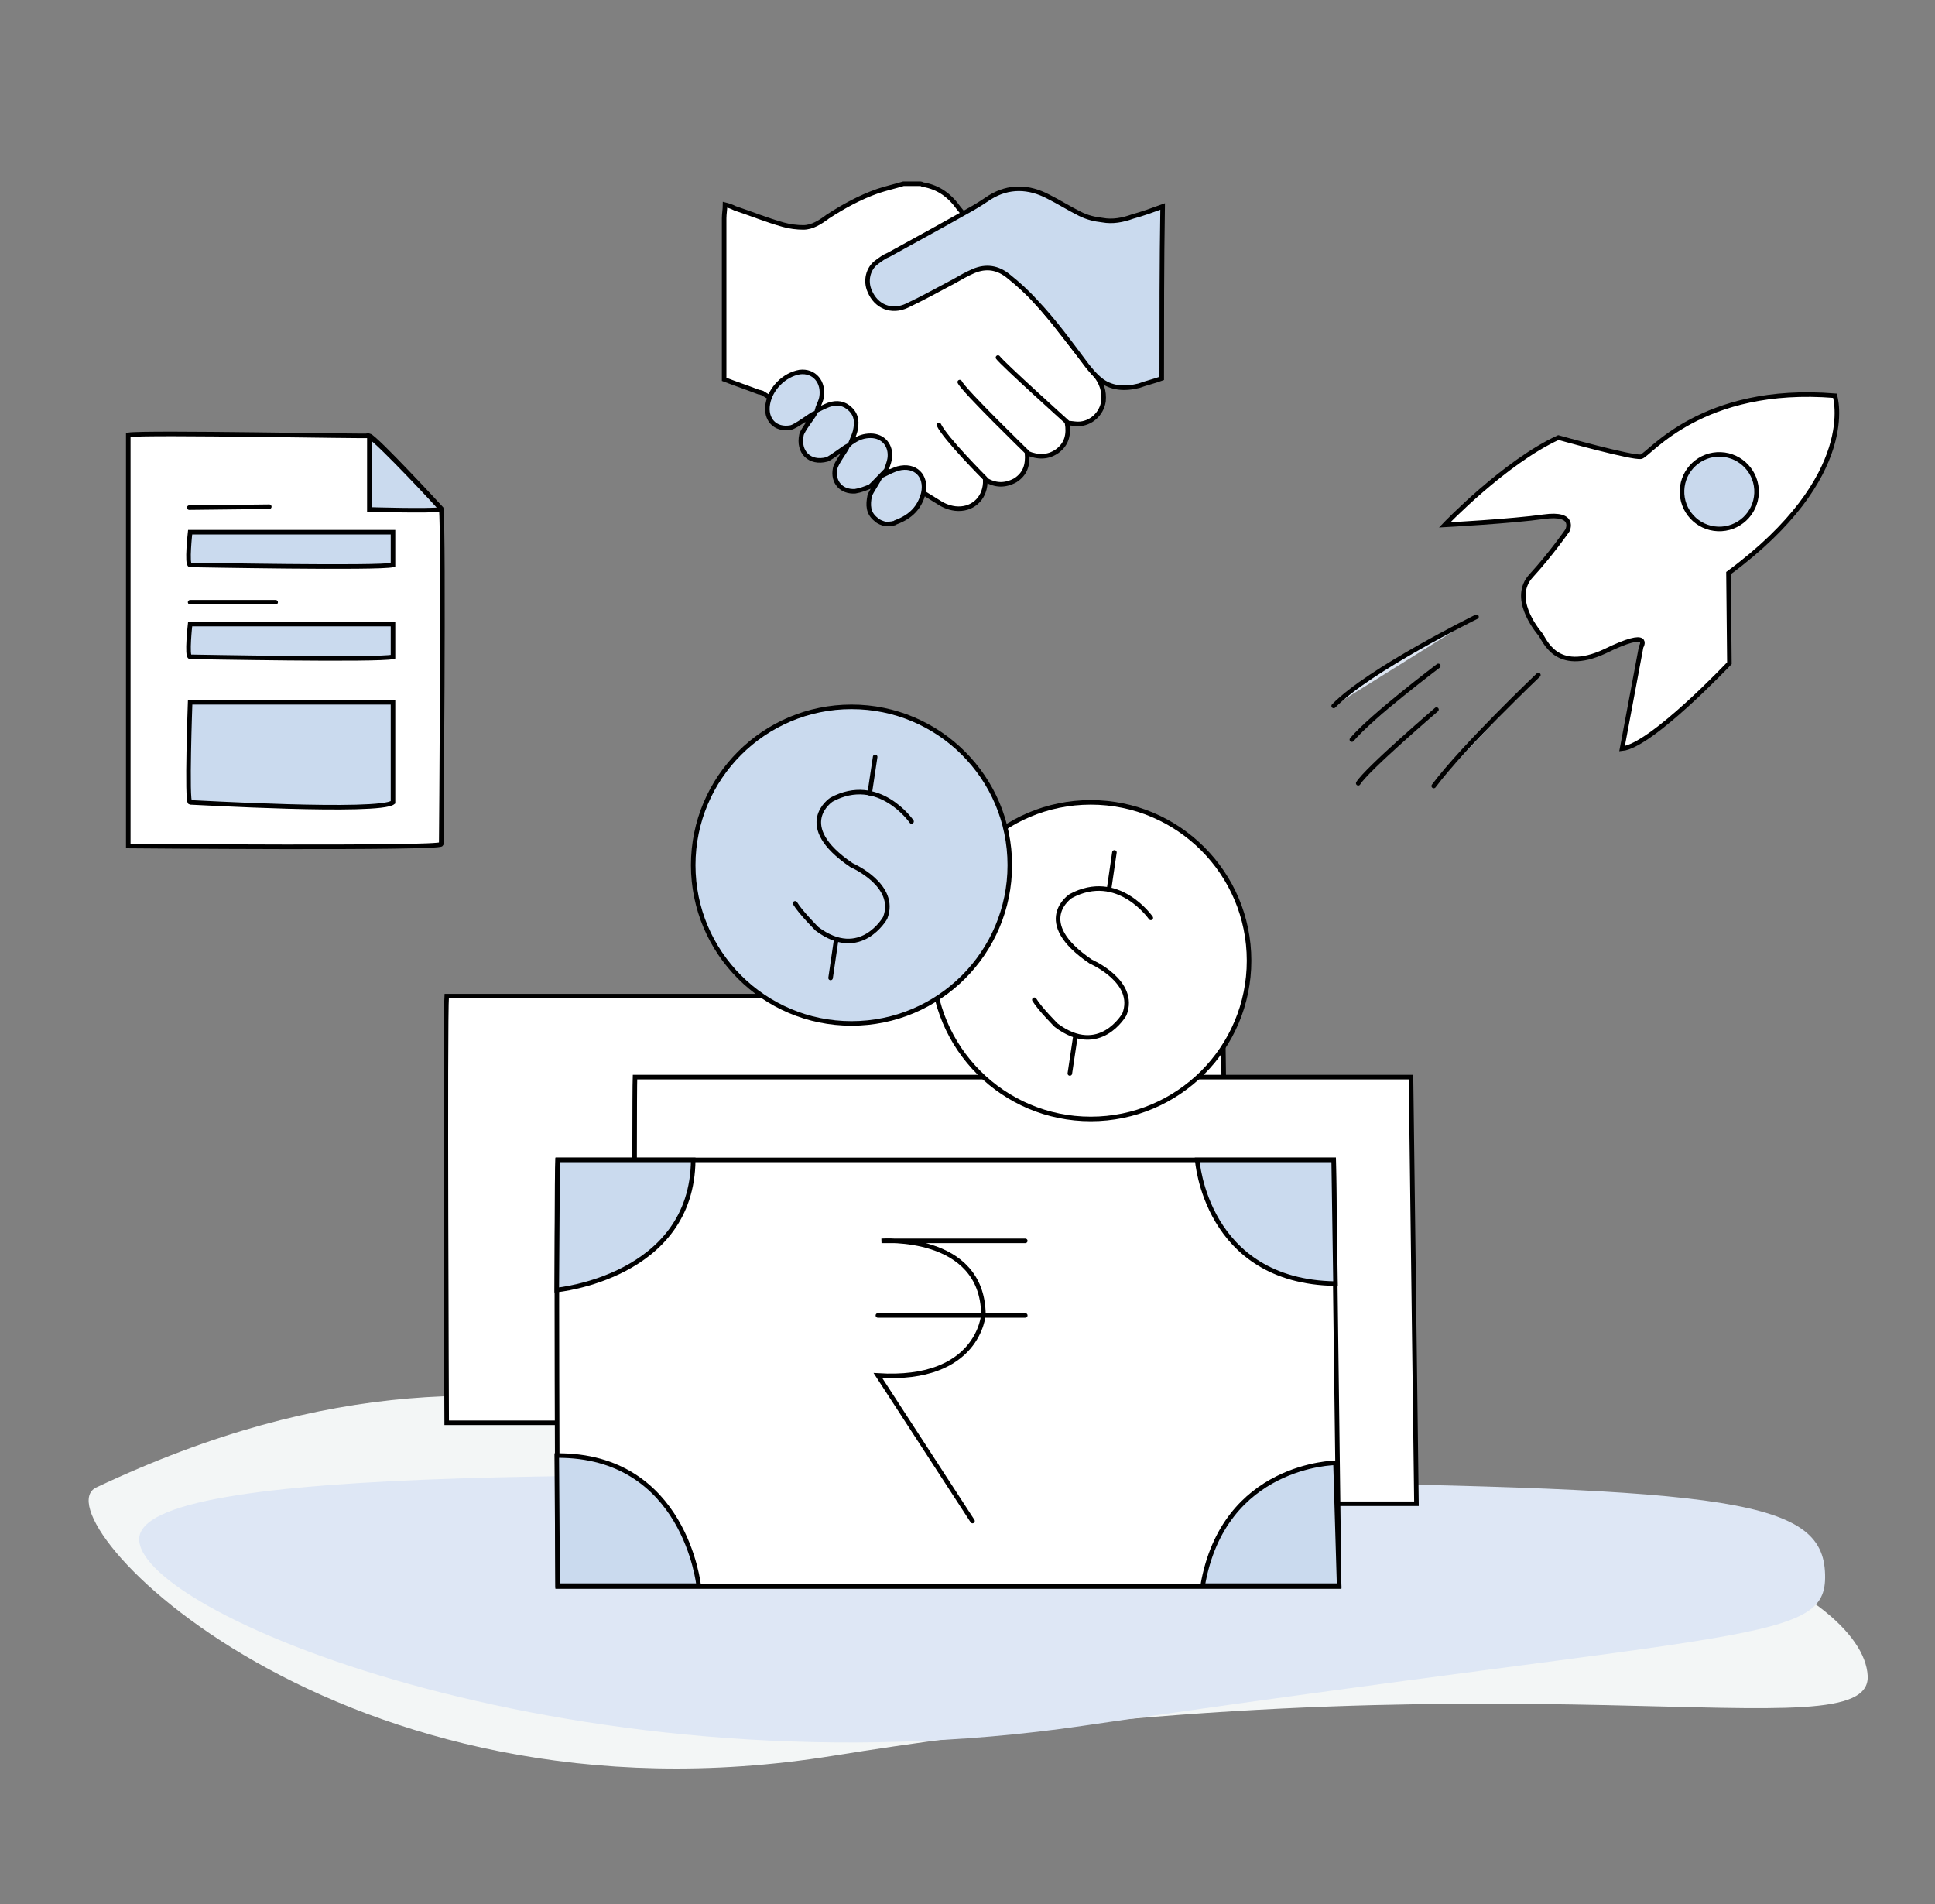 <?xml version="1.0" encoding="utf-8"?>
<!-- Generator: Adobe Illustrator 19.2.1, SVG Export Plug-In . SVG Version: 6.00 Build 0)  -->
<svg version="1.1" id="Layer_1" xmlns="http://www.w3.org/2000/svg" xmlns:xlink="http://www.w3.org/1999/xlink" x="0px" y="0px"
	 viewBox="0 0 212.7 209.3" style="enable-background:new 0 0 212.7 209.3;" xml:space="preserve">
<rect x="0" y="0" width="212.7" height="209.3" fill="#808080" stroke="none"/>
<style type="text/css">
	.st0{fill:#F3F6F6;}
	.st1{fill:#DEE7F5;}
	.st2{fill:#FFFFFF;stroke:#000000;stroke-width:0.5;stroke-linecap:round;stroke-miterlimit:10;}
	.st3{fill:#CADAEE;stroke:#000000;stroke-width:0.5;stroke-linecap:round;stroke-miterlimit:10;}
	.st4{fill:#DDE6F4;stroke:#000000;stroke-width:0.5;stroke-linecap:round;stroke-miterlimit:10;}
	.st5{fill:none;stroke:#000000;stroke-width:0.5;stroke-linecap:round;stroke-miterlimit:10;}
	.st6{fill:#DCE5F2;stroke:#000000;stroke-width:0.5;stroke-linecap:round;stroke-miterlimit:10;}
	.st7{fill:#C9D9ED;stroke:#000000;stroke-width:0.5;stroke-linecap:round;stroke-miterlimit:10;}
</style>
<path class="st0" d="M205.3,184.2c0.5,8.9-39.3-3.2-113.7,8.8c-54.5,8.8-87.7-26.4-81-29.5c51.4-24.3,77.3,3.3,112.6,0.9
	C178.4,160.5,204.8,175,205.3,184.2z"/>
<path class="st1" d="M200.6,172.7c0.5,8.1-7.1,6.1-81.5,17c-54.5,8-103.8-12.1-103.8-20.5c0-8.3,54.9-7.4,117.6-6.4
	C188.2,163.6,200.1,164.4,200.6,172.7z"/>
<g>
	<path class="st2" d="M49.1,109.5h85.3l0.6,46.9H49.1C49.1,156.4,48.9,111.9,49.1,109.5z"/>
</g>
<g>
	<path class="st2" d="M69.8,118.4h85.3l0.6,46.9H69.8C69.8,165.2,69.7,120.8,69.8,118.4z"/>
</g>
<g>
	<path class="st2" d="M14.1,47.8c0,0,0,43.4,0,45.2c0,0,34.2,0.3,34.4-0.2c0,0,0.3-34.3,0-36.9c0,0-7.2-7.8-7.9-8
		C40.6,48,16.2,47.5,14.1,47.8z"/>
	<path class="st3" d="M40.6,48v8c0,0,6.5,0.2,7.9,0C48.6,56,41.5,48.4,40.6,48z"/>
	<path class="st3" d="M20.9,58.5c0,0-0.4,3.6,0,3.6s20.8,0.4,22.3,0v-3.6C43.2,58.5,23.3,58.5,20.9,58.5z"/>
	<path class="st3" d="M20.9,68.6c0,0-0.4,3.6,0,3.6s20.8,0.4,22.3,0v-3.6C43.2,68.6,23.3,68.6,20.9,68.6z"/>
	<path class="st3" d="M20.9,77.2c0,0-0.4,11,0,11s20.8,1.2,22.3,0v-11C43.2,77.2,23.3,77.2,20.9,77.2z"/>
</g>
<g>
	<path class="st2" d="M115.8,35.4c1.5,1.9,3,3.9,4.6,5.8c0.7,0.9,1,1.8,0.9,2.9c-0.2,1.4-1.4,2.5-2.8,2.5c-0.4,0-0.8-0.1-1.2-0.1
		c0.2,1.2,0,2.3-1.1,3.1c-1,0.7-2.1,0.7-3.3,0.2c0.1,1.3-0.2,2.3-1.3,3c-1.1,0.6-2.2,0.6-3.3-0.1c0,0.2,0,0.3,0,0.4
		c-0.1,1.8-1.5,3-3.3,2.8c-0.8-0.1-1.4-0.4-2-0.8L83.8,43.2c-0.1,0-0.2-0.1-0.4-0.1c-1.3-0.5-2.5-0.9-3.8-1.4c0-5.9,0-11.8,0-17.7
		c0-0.5,0.1-1,0.1-1.5c0.4,0.1,0.7,0.2,1.1,0.4c1.8,0.6,3.5,1.3,5.3,1.8c0.7,0.2,1.5,0.3,2.2,0.3c1,0,1.9-0.6,2.7-1.2
		c1.7-1.1,3.5-2.1,5.5-2.8c0.9-0.3,1.8-0.5,2.8-0.8c0.6,0,1.3,0,1.9,0c0.1,0,0.2,0.1,0.3,0.1c1.7,0.3,2.9,1.2,3.9,2.6L115.8,35.4z"
		/>
	<path class="st3" d="M127.7,41.6c-0.8,0.3-1.7,0.5-2.5,0.8c-1.6,0.4-3.1,0.3-4.3-0.7c-0.5-0.4-1-1-1.4-1.5
		c-1.8-2.4-3.6-4.9-5.7-7.1c-0.9-1-1.9-1.9-2.9-2.7c-1.2-1-2.5-1.2-3.9-0.6c-0.7,0.3-1.4,0.7-2.1,1.1c-1.7,0.9-3.5,1.9-5.2,2.7
		c-1.7,0.8-3.4,0.1-4.1-1.6c-0.5-1.1-0.2-2.5,0.8-3.2c0.4-0.3,0.8-0.6,1.3-0.8c3.1-1.7,6.2-3.4,9.2-5.1c0.7-0.4,1.3-0.8,1.9-1.2
		c2.1-1.3,4.3-1.2,6.4-0.1c1.2,0.6,2.3,1.3,3.5,1.9c0.8,0.4,1.6,0.6,2.5,0.7c1.1,0.2,2.2,0,3.3-0.4c1.1-0.3,2.2-0.7,3.3-1.1
		C127.7,28.9,127.7,35.3,127.7,41.6z"/>
	<path class="st3" d="M97.3,57.6c-0.3-0.1-0.7-0.2-1-0.5c-0.9-0.7-0.9-1.6-0.7-2.6c0.1-0.4,1.1-1.8,1.2-2.2c-0.1,0.1-1,1.1-1.2,1.2
		c-0.5,0.2-1,0.4-1.6,0.5c-1.5,0.1-2.5-1-2.2-2.5c0.1-0.6,1.2-2,1.4-2.5c-0.4,0.2-1.8,1.3-2.3,1.5c-1.9,0.5-3.2-0.8-2.8-2.7
		c0.1-0.5,1.3-2,1.5-2.4c-0.5,0.2-2.1,1.5-2.7,1.6c-1.7,0.3-2.8-0.9-2.5-2.6c0.3-1.7,1.8-3.2,3.5-3.5c1.6-0.2,2.7,1.1,2.4,2.8
		c-0.1,0.5-0.4,1-0.5,1.4c0.4-0.2,0.8-0.4,1.3-0.6c0.9-0.3,1.7-0.2,2.4,0.5c0.7,0.7,0.7,1.5,0.5,2.4c-0.1,0.4-0.3,0.8-0.5,1.3
		c0.1-0.1,0.2-0.1,0.3-0.2c0.6-0.4,1.2-0.6,1.9-0.6c1.4,0,2.3,1.1,2.1,2.5c-0.1,0.6-0.4,1.2-0.5,1.7c0.4-0.2,0.8-0.4,1.4-0.6
		c1.9-0.5,3.2,0.8,2.8,2.7c-0.4,1.6-1.4,2.6-3,3.2c-0.1,0-0.1,0.1-0.2,0.1C98,57.6,97.6,57.6,97.3,57.6z"/>
	<path class="st4" d="M108.3,52.6c0,0-4.4-4.4-5.1-5.9"/>
	<path class="st4" d="M112.9,49.7c0,0-7-6.8-7.4-7.7"/>
	<path class="st4" d="M117.3,46.4c0,0-7.1-6.4-7.6-7.1"/>
</g>
<line class="st5" x1="20.8" y1="55.8" x2="29.6" y2="55.7"/>
<line class="st5" x1="20.9" y1="66.2" x2="30.3" y2="66.2"/>
<g>
	<path class="st2" d="M171.3,48.1c0,0,8.2,2.3,9.1,2.1c0.9-0.2,6.6-7.9,21.3-6.7c0,0,2.8,8.8-11.7,19.5l0.1,9.9
		c0,0-8.6,9.1-11.8,9.4l2.1-11.2c0,0,1.3-2.1-4,0.5c-5.4,2.5-6.6-1.3-7.1-1.9c-0.5-0.6-3.2-4-1-6.4c2.2-2.4,4-5,4-5s1-2-2.6-1.5
		c-3.5,0.5-10.9,0.9-10.9,0.9S165.4,50.8,171.3,48.1z"/>
	<path class="st6" d="M162.3,67.8c0,0-11.8,5.8-15.7,9.8"/>
	<path class="st6" d="M158.1,73.2c0,0-7.3,5.5-9.5,8.1"/>
	<path class="st6" d="M157.9,78c0,0-7.7,6.6-8.6,8.1"/>
	<path class="st6" d="M169.1,74.2c0,0-8.3,7.9-11.5,12.2"/>
	
		<ellipse transform="matrix(3.928149e-02 -0.999 0.999 3.928149e-02 127.619 240.738)" class="st7" cx="189" cy="54" rx="4.1" ry="4.1"/>
</g>
<g>
	<path class="st2" d="M61.3,127.5h85.3l0.6,46.9H61.3C61.3,174.3,61.1,129.9,61.3,127.5z"/>
	<path class="st3" d="M131.6,127.5c0,0,0.9,13.4,15.2,13.6l-0.2-13.6H131.6z"/>
	<path class="st3" d="M147.2,174.3l-0.4-13.5c0,0-12.3,0.1-14.6,13.5H147.2z"/>
	<path class="st3" d="M61.3,174.3h15.5c0,0-1.5-14.4-15.6-14.3L61.3,174.3z"/>
	<path class="st3" d="M61.3,127.5l-0.1,14.3c0,0,14.9-1.4,15-14.3H61.3z"/>
	<g>
		<path class="st2" d="M112.7,136.4H96.9c0,0,11.1-0.8,11.2,8.1c0,0-0.5,7.4-11.6,6.7l10.4,16"/>
		<line class="st2" x1="96.5" y1="144.6" x2="112.7" y2="144.6"/>
	</g>
</g>
<circle class="st2" cx="119.9" cy="105.6" r="17.4"/>
<g>
	<path class="st2" d="M126.5,100.9c0,0-3.6-5.2-8.8-2.4c0,0-4.3,2.8,2.2,7.2c0,0,5.1,2.2,3.7,5.8c0,0-2.7,4.8-7.5,1.2
		c0,0-1.8-1.8-2.4-2.8"/>
	<line class="st2" x1="122.5" y1="93.7" x2="121.9" y2="97.8"/>
	<line class="st2" x1="118.2" y1="114" x2="117.6" y2="118"/>
</g>
<circle class="st3" cx="93.6" cy="95.1" r="17.4"/>
<g>
	<path class="st5" d="M100.2,90.3c0,0-3.6-5.2-8.8-2.4c0,0-4.3,2.8,2.2,7.2c0,0,5.1,2.2,3.7,5.8c0,0-2.7,4.8-7.5,1.2
		c0,0-1.8-1.8-2.4-2.8"/>
	<line class="st5" x1="96.2" y1="83.2" x2="95.6" y2="87.2"/>
	<line class="st5" x1="91.9" y1="103.4" x2="91.3" y2="107.5"/>
</g>
</svg>
